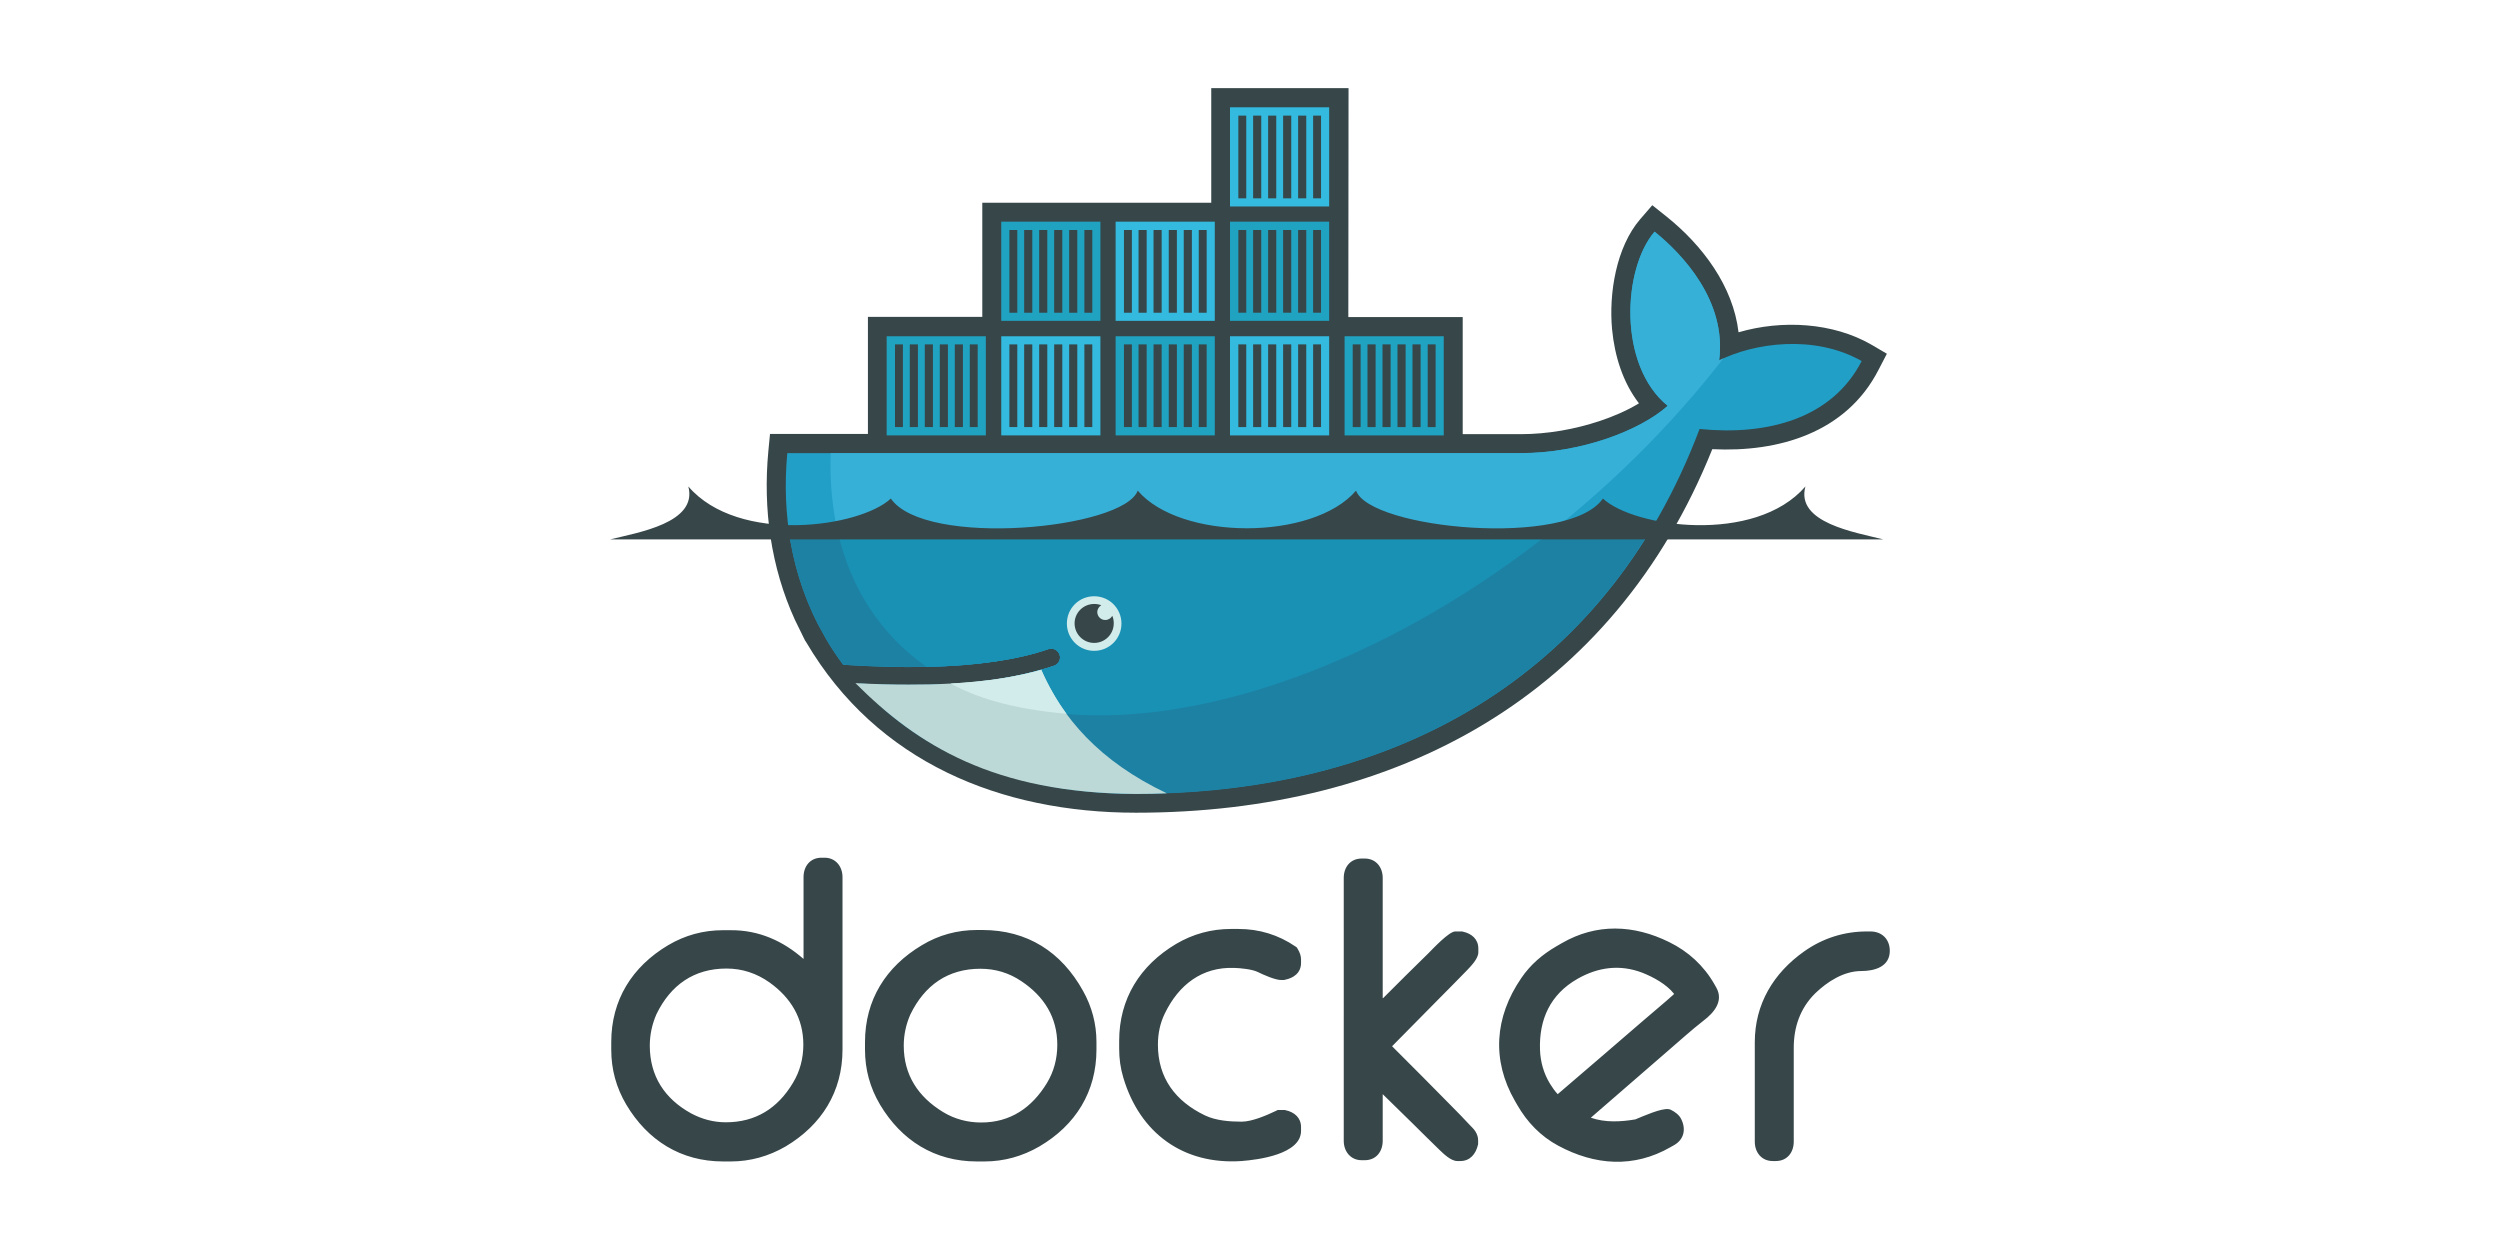 <?xml version="1.0" encoding="utf-8"?>
<!-- Generator: Adobe Illustrator 26.1.0, SVG Export Plug-In . SVG Version: 6.00 Build 0)  -->
<svg version="1.1" id="Layer_1" xmlns="http://www.w3.org/2000/svg" xmlns:xlink="http://www.w3.org/1999/xlink" x="0px" y="0px"
	 viewBox="0 0 120 60" style="enable-background:new 0 0 120 60;" xml:space="preserve">
<style type="text/css">
	.st0{fill-rule:evenodd;clip-rule:evenodd;fill:#374649;}
	.st1{fill-rule:evenodd;clip-rule:evenodd;fill:#219FC7;}
	.st2{fill-rule:evenodd;clip-rule:evenodd;fill:#37B0D8;}
	.st3{fill-rule:evenodd;clip-rule:evenodd;fill:#1D81A4;}
	.st4{fill-rule:evenodd;clip-rule:evenodd;fill:#1991B4;}
	.st5{fill-rule:evenodd;clip-rule:evenodd;fill:#20A2C1;}
	.st6{fill-rule:evenodd;clip-rule:evenodd;fill:#33BADE;}
	.st7{fill-rule:evenodd;clip-rule:evenodd;fill:#D2ECEB;}
	.st8{fill-rule:evenodd;clip-rule:evenodd;fill:#BDD9D7;}
</style>
<g>
	<path class="st0" d="M38.57,46.03V42.1c0-0.52,0.32-0.93,0.86-0.93h0.15c0.53,0,0.86,0.42,0.86,0.93v8.28c0,2.02-1,3.62-2.73,4.65
		c-0.81,0.47-1.7,0.72-2.63,0.72h-0.37c-2.02,0-3.62-1-4.65-2.73c-0.48-0.81-0.72-1.69-0.72-2.63v-0.37c0-2.02,1-3.62,2.73-4.65
		c0.81-0.48,1.69-0.72,2.63-0.72h0.37C36.43,44.64,37.59,45.17,38.57,46.03L38.57,46.03z M31.19,50.19c0,1.46,0.71,2.55,1.98,3.25
		c0.52,0.28,1.08,0.43,1.67,0.43c1.43,0,2.49-0.67,3.22-1.89c0.34-0.56,0.5-1.18,0.5-1.84c0-1.26-0.6-2.25-1.62-2.98
		c-0.62-0.44-1.31-0.67-2.07-0.67c-1.56,0-2.68,0.79-3.36,2.19C31.3,49.16,31.19,49.67,31.19,50.19L31.19,50.19z M46.89,44.64h0.26
		c2.16,0,3.8,1.05,4.84,2.93c0.42,0.75,0.64,1.58,0.64,2.44v0.37c0,2.02-1,3.63-2.74,4.65c-0.81,0.47-1.7,0.72-2.63,0.72h-0.37
		c-2.02,0-3.62-1-4.65-2.73c-0.48-0.81-0.72-1.69-0.72-2.63v-0.37c0-2.02,1-3.62,2.73-4.65C45.06,44.88,45.95,44.64,46.89,44.64
		L46.89,44.64z M43.38,50.19c0,1.41,0.69,2.46,1.89,3.19c0.56,0.34,1.18,0.5,1.83,0.5c1.4,0,2.43-0.71,3.15-1.89
		c0.34-0.56,0.5-1.18,0.5-1.84c0-1.32-0.63-2.32-1.72-3.05c-0.59-0.4-1.25-0.6-1.97-0.6c-1.56,0-2.68,0.79-3.36,2.19
		C43.49,49.16,43.38,49.67,43.38,50.19L43.38,50.19z M60.36,46.65c-0.28-0.13-0.81-0.18-1.11-0.19c-1.56-0.06-2.68,0.82-3.34,2.19
		c-0.23,0.47-0.33,0.97-0.33,1.5c0,1.59,0.84,2.71,2.26,3.39c0.52,0.25,1.19,0.3,1.76,0.3c0.5,0,1.21-0.31,1.65-0.52l0.08-0.04h0.34
		l0.04,0.01c0.42,0.09,0.74,0.36,0.74,0.81v0.18c0,1.13-2.07,1.39-2.86,1.45c-2.79,0.19-4.88-1.34-5.67-4
		c-0.14-0.46-0.2-0.92-0.2-1.4v-0.37c0-2.02,1-3.62,2.73-4.65c0.81-0.48,1.7-0.72,2.63-0.72h0.37c0.99,0,1.91,0.28,2.73,0.84
		l0.07,0.05l0.04,0.07c0.09,0.15,0.16,0.32,0.16,0.49v0.18c0,0.48-0.36,0.73-0.78,0.81l-0.04,0.01h-0.11
		C61.24,47.06,60.6,46.77,60.36,46.65L60.36,46.65z M66.39,47.91c0.72-0.72,1.45-1.45,2.18-2.16c0.2-0.2,0.98-1.04,1.28-1.04h0.33
		l0.04,0.01c0.42,0.09,0.74,0.36,0.74,0.81v0.18c0,0.31-0.36,0.67-0.57,0.89c-0.43,0.45-0.88,0.89-1.32,1.34l-2.25,2.28
		c0.97,0.97,1.94,1.94,2.9,2.92c0.27,0.27,0.53,0.54,0.79,0.82c0.09,0.1,0.23,0.22,0.31,0.35c0.08,0.13,0.13,0.27,0.13,0.42v0.19
		l-0.01,0.04c-0.1,0.42-0.37,0.77-0.84,0.77h-0.15c-0.31,0-0.66-0.35-0.87-0.55c-0.43-0.41-0.85-0.84-1.28-1.26l-1.43-1.4v2.24
		c0,0.52-0.32,0.93-0.86,0.93h-0.15c-0.53,0-0.86-0.42-0.86-0.93V42.14c0-0.52,0.32-0.93,0.86-0.93h0.15c0.53,0,0.86,0.41,0.86,0.93
		v5.77H66.39z M89.6,44.71h0.18c0.56,0,0.93,0.38,0.93,0.93c0,0.77-0.74,0.97-1.37,0.97c-0.84,0-1.63,0.51-2.21,1.07
		c-0.72,0.71-1.03,1.62-1.03,2.61v4.51c0,0.52-0.32,0.93-0.86,0.93h-0.15c-0.53,0-0.86-0.41-0.86-0.93v-4.77
		c0-1.83,0.89-3.32,2.38-4.37C87.49,45.04,88.51,44.71,89.6,44.71L89.6,44.71z M76.36,53.65c0.68,0.24,1.45,0.2,2.14,0.08
		c0.36-0.15,1.26-0.55,1.6-0.49l0.05,0.01l0.05,0.02c0.2,0.1,0.4,0.24,0.5,0.45c0.24,0.49,0.13,0.98-0.35,1.25l-0.16,0.09
		c-1.77,1.02-3.64,0.88-5.4-0.07c-0.84-0.45-1.49-1.13-1.96-1.95l-0.11-0.19c-1.13-1.96-0.98-4.03,0.3-5.9
		c0.44-0.65,1.02-1.14,1.69-1.53l0.26-0.15c1.66-0.96,3.45-0.89,5.15-0.05c0.92,0.45,1.66,1.13,2.17,2.02l0.09,0.16
		c0.37,0.65-0.11,1.21-0.61,1.59c-0.58,0.45-1.16,0.98-1.72,1.46C78.83,51.51,77.6,52.58,76.36,53.65L76.36,53.65z M74.77,52.52
		c1.38-1.18,2.76-2.37,4.14-3.56c0.47-0.41,0.99-0.83,1.45-1.25c-0.37-0.47-1-0.81-1.53-1.02c-1.07-0.41-2.13-0.27-3.12,0.3
		c-1.29,0.74-1.84,1.93-1.79,3.4c0.02,0.58,0.18,1.14,0.48,1.63C74.51,52.2,74.63,52.37,74.77,52.52L74.77,52.52z"/>
	<path class="st0" d="M64.72,15.22h5.49v5.62h2.78c1.28,0,2.6-0.23,3.82-0.64c0.6-0.2,1.27-0.48,1.86-0.84
		c-0.78-1.01-1.17-2.29-1.29-3.55c-0.16-1.71,0.19-3.94,1.35-5.29l0.58-0.67L80,10.4c1.73,1.39,3.19,3.34,3.45,5.55
		c2.09-0.61,4.53-0.47,6.37,0.59l0.75,0.44l-0.4,0.77c-1.55,3.03-4.81,3.97-7.98,3.81c-4.76,11.85-15.11,17.45-27.66,17.45
		c-6.49,0-12.44-2.42-15.83-8.18l-0.06-0.09l-0.49-1c-1.15-2.53-1.53-5.31-1.27-8.08l0.08-0.83h4.7v-5.62h5.49V9.73h10.99v-5.5h6.59
		L64.72,15.22"/>
	<path class="st1" d="M82.52,17.3c0.37-2.86-1.77-5.11-3.1-6.18c-1.53,1.77-1.77,6.41,0.63,8.36c-1.34,1.19-4.16,2.27-7.06,2.27
		h-35.2c-0.28,3.02,0.25,5.8,1.46,8.18l0.4,0.73c0.25,0.43,0.53,0.85,0.83,1.25l0,0c1.45,0.09,2.78,0.13,4,0.1l0,0
		c2.4-0.05,4.36-0.34,5.84-0.85c0.22-0.08,0.46,0.04,0.54,0.26s-0.04,0.46-0.26,0.54c-0.2,0.07-0.4,0.13-0.62,0.19l0,0
		c-1.17,0.33-2.42,0.56-4.04,0.66c0.1,0-0.1,0.01-0.1,0.01c-0.05,0-0.12,0.01-0.18,0.01c-0.64,0.04-1.32,0.04-2.02,0.04
		c-0.77,0-1.52-0.01-2.37-0.06l-0.02,0.01c2.93,3.3,7.52,5.27,13.27,5.27c12.17,0,22.49-5.39,27.06-17.5
		c3.24,0.33,6.36-0.49,7.78-3.26C87.09,16.04,84.19,16.46,82.52,17.3"/>
	<path class="st2" d="M82.52,17.3c0.37-2.86-1.77-5.11-3.1-6.18c-1.53,1.77-1.77,6.41,0.63,8.36c-1.34,1.19-4.16,2.27-7.06,2.27
		H39.87c-0.14,4.62,1.57,8.13,4.61,10.25l0,0c2.4-0.05,4.36-0.34,5.84-0.85c0.22-0.08,0.46,0.04,0.54,0.26s-0.04,0.46-0.26,0.54
		c-0.2,0.07-0.4,0.13-0.62,0.19l0,0c-1.17,0.33-2.53,0.59-4.14,0.69l-0.04-0.04c4.14,2.12,10.14,2.12,17.03-0.53
		c7.72-2.97,14.9-8.61,19.91-15.08C82.66,17.23,82.59,17.26,82.52,17.3"/>
	<path class="st3" d="M37.85,25.42c0.22,1.62,0.69,3.13,1.39,4.51l0.4,0.73c0.25,0.43,0.53,0.85,0.83,1.25
		c1.45,0.09,2.78,0.13,4,0.1c2.4-0.05,4.36-0.34,5.84-0.85c0.22-0.08,0.46,0.04,0.54,0.26s-0.04,0.46-0.26,0.54
		c-0.2,0.07-0.4,0.13-0.62,0.19l0,0c-1.17,0.33-2.52,0.57-4.14,0.67c-0.06,0-0.15,0-0.21,0.01c-0.64,0.04-1.32,0.06-2.02,0.06
		c-0.77,0-1.55-0.01-2.4-0.06c2.93,3.3,7.55,5.28,13.3,5.28c10.42,0,19.48-3.95,24.74-12.69L37.85,25.42"/>
	<path class="st4" d="M40.19,25.42c0.62,2.84,2.12,5.07,4.29,6.59c2.4-0.05,4.36-0.34,5.84-0.85c0.22-0.08,0.46,0.04,0.54,0.26
		s-0.04,0.46-0.26,0.54c-0.2,0.07-0.4,0.13-0.62,0.19l0,0c-1.17,0.33-2.55,0.57-4.17,0.67c4.14,2.12,10.13,2.09,17.01-0.55
		c4.16-1.6,8.17-3.98,11.77-6.85H40.19"/>
	<path class="st5" d="M42.56,16.14h4.76v4.76h-4.76C42.56,20.9,42.56,16.14,42.56,16.14z M42.96,16.53h0.38v3.97h-0.38V16.53z
		 M43.67,16.53h0.39v3.97h-0.39V16.53z M44.39,16.53h0.39v3.97h-0.39V16.53z M45.11,16.53h0.39v3.97h-0.39V16.53z M45.83,16.53h0.39
		v3.97h-0.39V16.53z M46.55,16.53h0.38v3.97h-0.38V16.53z"/>
	<path class="st5" d="M48.06,10.64h4.76v4.76h-4.76C48.06,15.4,48.06,10.64,48.06,10.64z M48.45,11.04h0.38v3.97h-0.38V11.04z
		 M49.16,11.04h0.39v3.97h-0.39V11.04z M49.88,11.04h0.39v3.97h-0.39V11.04z M50.6,11.04h0.39v3.97H50.6V11.04z M51.32,11.04h0.39
		v3.97h-0.39V11.04z M52.05,11.04h0.38v3.97h-0.38V11.04z"/>
	<path class="st6" d="M48.06,16.14h4.76v4.76h-4.76C48.06,20.9,48.06,16.14,48.06,16.14z M48.45,16.53h0.38v3.97h-0.38V16.53z
		 M49.16,16.53h0.39v3.97h-0.39V16.53z M49.88,16.53h0.39v3.97h-0.39V16.53z M50.6,16.53h0.39v3.97H50.6V16.53z M51.32,16.53h0.39
		v3.97h-0.39V16.53z M52.05,16.53h0.38v3.97h-0.38V16.53z"/>
	<path class="st5" d="M53.55,16.14h4.76v4.76h-4.76C53.55,20.9,53.55,16.14,53.55,16.14z M53.95,16.53h0.38v3.97h-0.38V16.53z
		 M54.65,16.53h0.39v3.97h-0.39V16.53z M55.37,16.53h0.39v3.97h-0.39V16.53z M56.1,16.53h0.39v3.97H56.1V16.53z M56.82,16.53h0.39
		v3.97h-0.39V16.53z M57.54,16.53h0.38v3.97h-0.38V16.53z"/>
	<path class="st6" d="M53.55,10.64h4.76v4.76h-4.76C53.55,15.4,53.55,10.64,53.55,10.64z M53.95,11.04h0.38v3.97h-0.38V11.04z
		 M54.65,11.04h0.39v3.97h-0.39V11.04z M55.37,11.04h0.39v3.97h-0.39V11.04z M56.1,11.04h0.39v3.97H56.1V11.04z M56.82,11.04h0.39
		v3.97h-0.39V11.04z M57.54,11.04h0.38v3.97h-0.38V11.04z"/>
	<path class="st6" d="M59.04,16.14h4.76v4.76h-4.76V16.14z M59.44,16.53h0.38v3.97h-0.38V16.53z M60.15,16.53h0.39v3.97h-0.39V16.53
		z M60.87,16.53h0.39v3.97h-0.39V16.53z M61.59,16.53h0.39v3.97h-0.39V16.53z M62.31,16.53h0.39v3.97h-0.39V16.53z M63.03,16.53
		h0.38v3.97h-0.38V16.53z"/>
	<path class="st5" d="M59.04,10.64h4.76v4.76h-4.76V10.64z M59.44,11.04h0.38v3.97h-0.38V11.04z M60.15,11.04h0.39v3.97h-0.39V11.04
		z M60.87,11.04h0.39v3.97h-0.39V11.04z M61.59,11.04h0.39v3.97h-0.39V11.04z M62.31,11.04h0.39v3.97h-0.39V11.04z M63.03,11.04
		h0.38v3.97h-0.38V11.04z"/>
	<path class="st6" d="M59.04,5.15h4.76v4.76h-4.76V5.15z M59.44,5.55h0.38v3.97h-0.38V5.55z M60.15,5.55h0.39v3.97h-0.39V5.55z
		 M60.87,5.55h0.39v3.97h-0.39V5.55z M61.59,5.55h0.39v3.97h-0.39V5.55z M62.31,5.55h0.39v3.97h-0.39V5.55z M63.03,5.55h0.38v3.97
		h-0.38V5.55z"/>
	<path class="st5" d="M64.54,16.14h4.76v4.76h-4.76V16.14z M64.93,16.53h0.38v3.97h-0.38V16.53z M65.64,16.53h0.39v3.97h-0.39V16.53
		z M66.36,16.53h0.39v3.97h-0.39V16.53z M67.08,16.53h0.39v3.97h-0.39V16.53z M67.8,16.53h0.39v3.97H67.8V16.53z M68.53,16.53h0.38
		v3.97h-0.38V16.53z"/>
	<path class="st7" d="M52.52,28.62c0.73,0,1.31,0.59,1.31,1.31c0,0.73-0.59,1.31-1.31,1.31c-0.73,0-1.31-0.59-1.31-1.31
		C51.21,29.2,51.79,28.62,52.52,28.62"/>
	<path class="st0" d="M52.52,28.99c0.12,0,0.23,0.02,0.34,0.06c-0.11,0.07-0.19,0.19-0.19,0.33c0,0.21,0.17,0.38,0.38,0.38
		c0.15,0,0.27-0.08,0.34-0.2c0.05,0.11,0.07,0.23,0.07,0.36c0,0.52-0.42,0.94-0.94,0.94s-0.94-0.42-0.94-0.94
		C51.58,29.41,52,28.99,52.52,28.99"/>
	<path class="st0" d="M29.29,25.89h61.1c-1.33-0.34-4.21-0.79-3.73-2.54c-2.42,2.8-8.25,1.96-9.72,0.58
		c-1.64,2.38-11.18,1.47-11.85-0.38c-2.06,2.41-8.42,2.41-10.48,0c-0.67,1.85-10.21,2.76-11.85,0.38c-1.47,1.38-7.31,2.22-9.72-0.58
		C33.5,25.1,30.62,25.56,29.29,25.89"/>
	<path class="st8" d="M56.01,38.08c-3.25-1.54-5.04-3.64-6.03-5.93c-1.21,0.34-2.66,0.57-4.35,0.66c-0.64,0.04-1.3,0.05-2.01,0.05
		c-0.81,0-1.66-0.02-2.56-0.07c2.98,2.98,6.65,5.28,13.45,5.32C55.02,38.11,55.52,38.1,56.01,38.08"/>
	<path class="st7" d="M51.19,34.26c-0.45-0.61-0.89-1.38-1.21-2.11c-1.21,0.35-2.66,0.57-4.35,0.66
		C46.79,33.44,48.45,34.02,51.19,34.26"/>
</g>
</svg>
